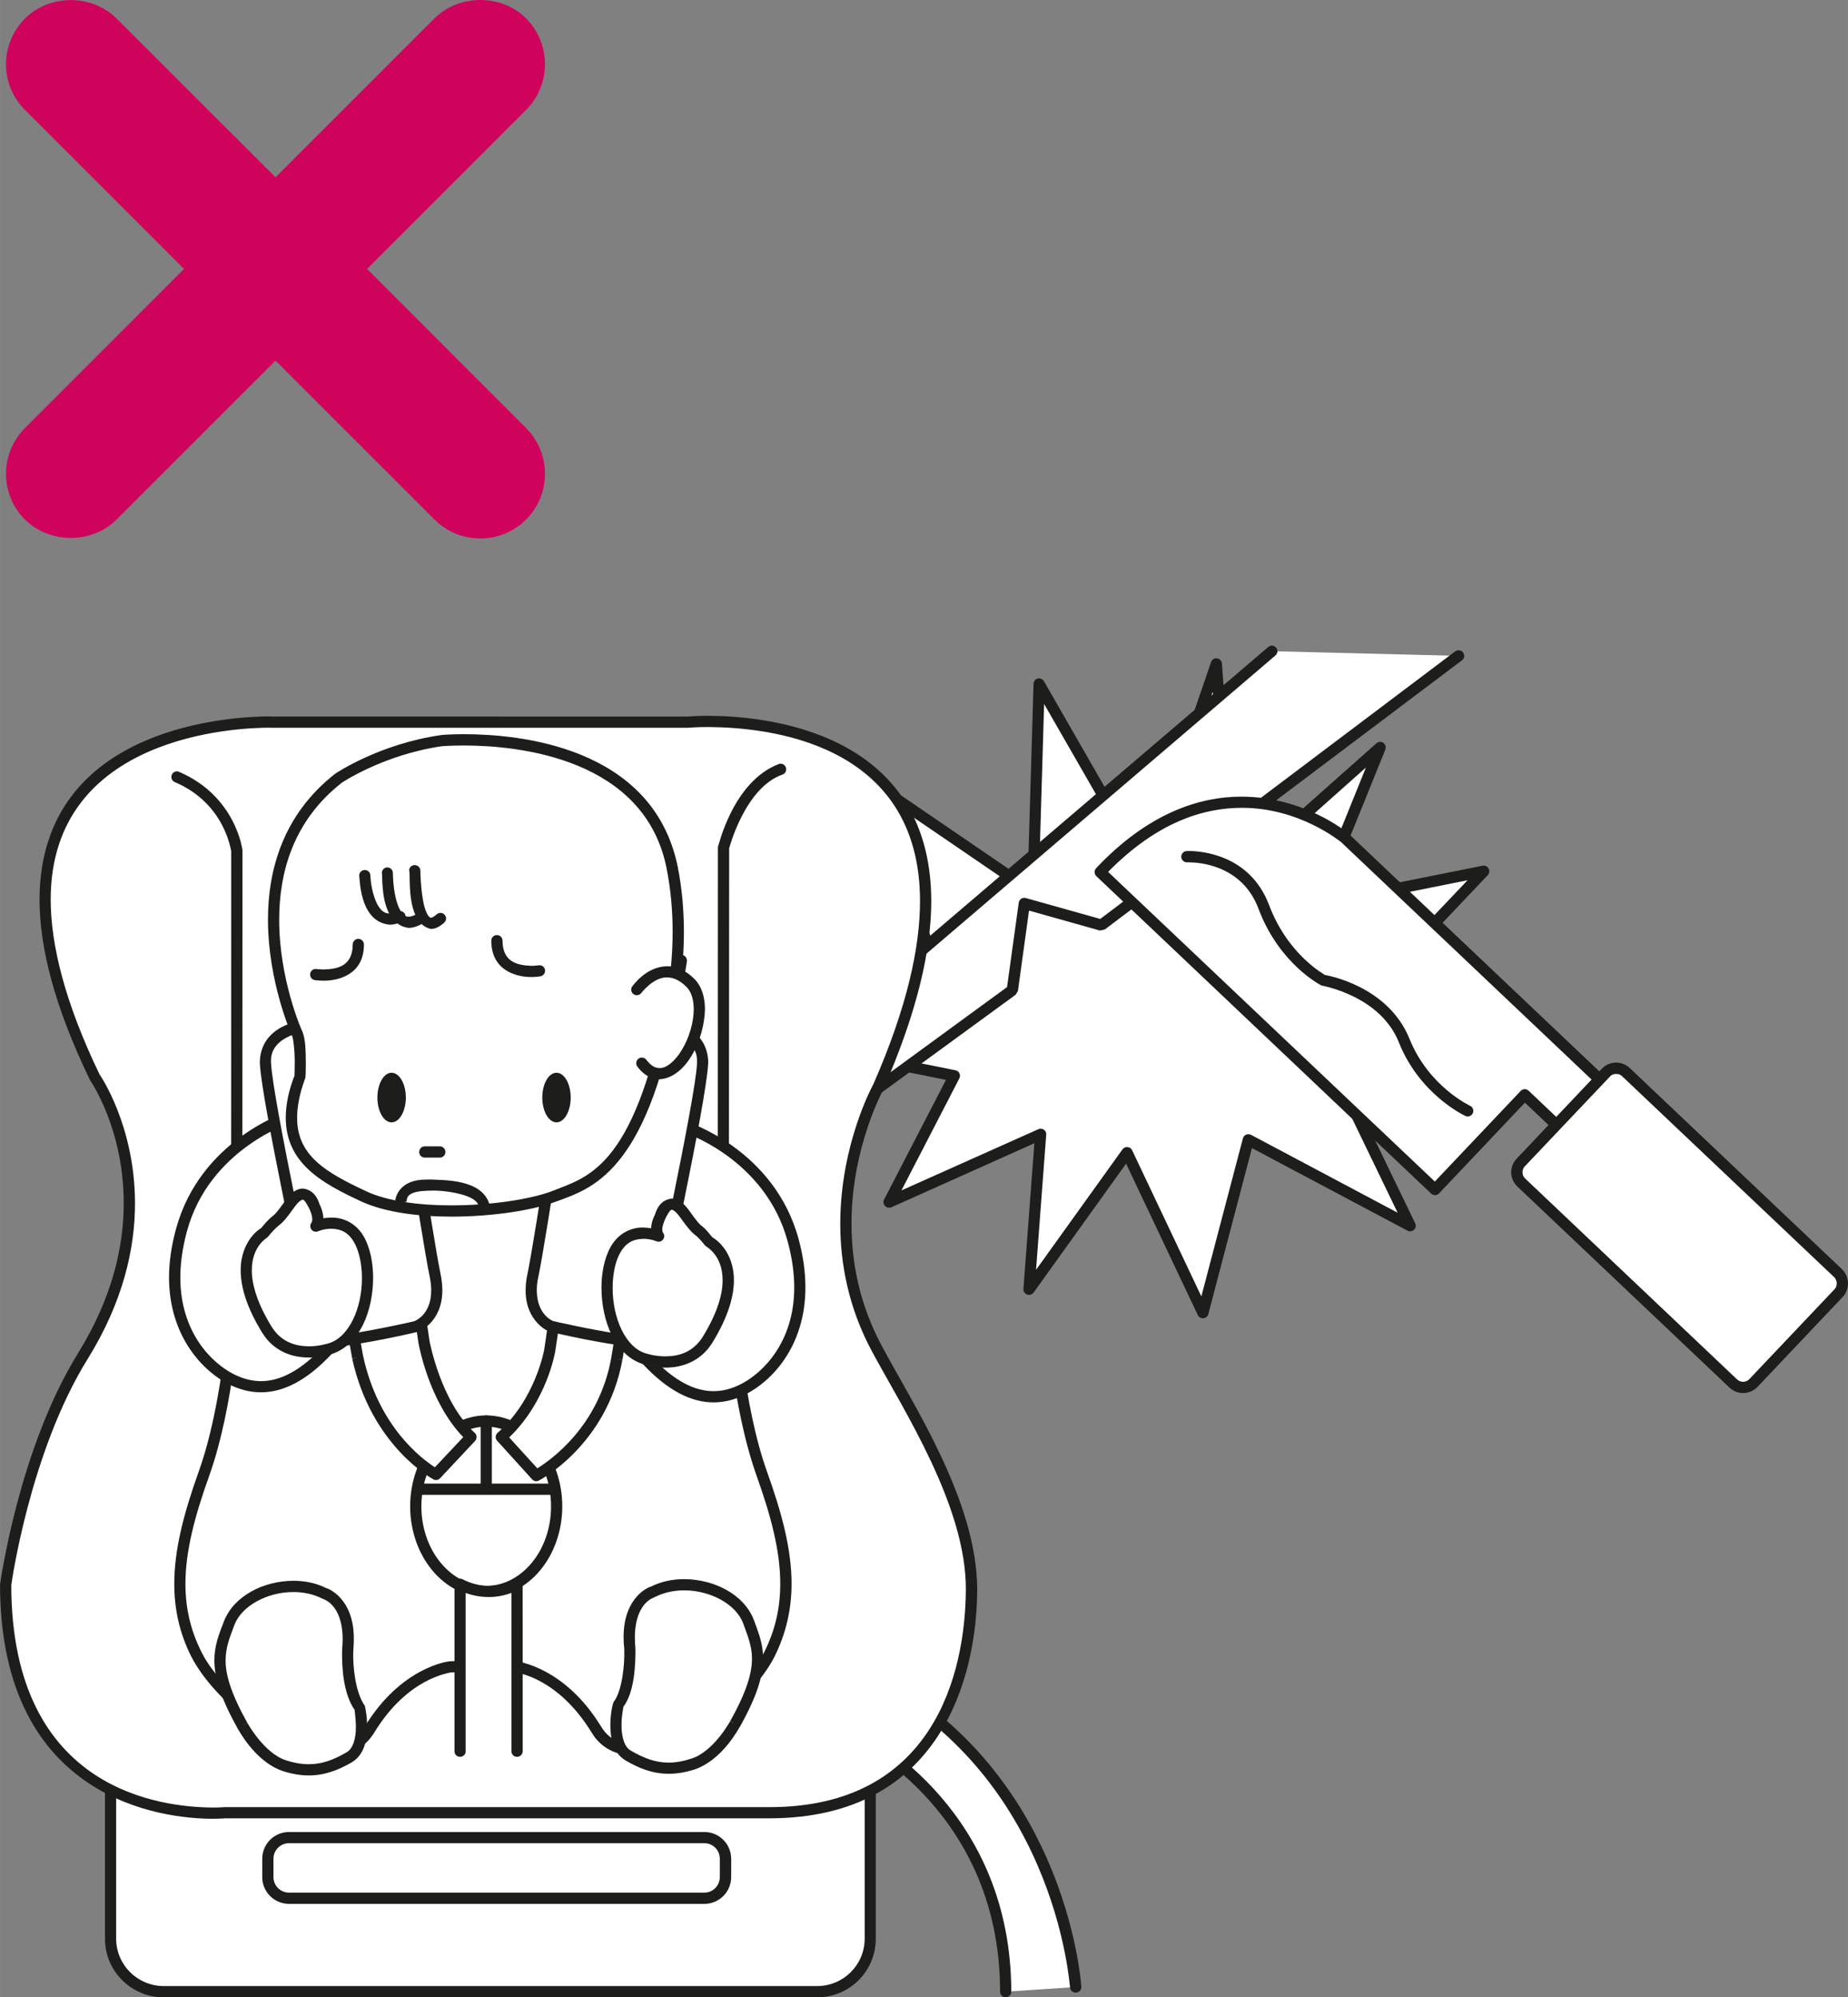 <?xml version="1.0" encoding="UTF-8"?>
<!DOCTYPE svg PUBLIC "-//W3C//DTD SVG 1.1//EN" "http://www.w3.org/Graphics/SVG/1.1/DTD/svg11.dtd">
<!-- Creator: CorelDRAW 2018 (64-Bit) -->
<svg xmlns="http://www.w3.org/2000/svg" xml:space="preserve" width="17.451mm" height="18.857mm" version="1.1" style="shape-rendering:geometricPrecision; text-rendering:geometricPrecision; image-rendering:optimizeQuality; fill-rule:evenodd; clip-rule:evenodd"
viewBox="0 0 5580.96 6030.77"
 xmlns:xlink="http://www.w3.org/1999/xlink">
 <rect x="0" y="0" width="5580.96" height="6030.77" fill="#808080" stroke="none"/>
 <defs>
  <style type="text/css">
   <![CDATA[
    .fil2 {fill:none;fill-rule:nonzero}
    .fil1 {fill:#1D1D1B;fill-rule:nonzero}
    .fil0 {fill:white;fill-rule:nonzero}
    .fil3 {fill:#CF035C;fill-rule:nonzero}
   ]]>
  </style>
 </defs>
 <g id="Слой_x0020_1">
  <path class="fil0" d="M3248.73 5999.68c0,0 -42.31,-691.05 -691.02,-973.09l0 197.45c0,0 479.49,211.52 479.49,789.74l211.52 -14.1z"/>
  <path class="fil1" d="M3020.23 6014.01c0.22,-567.5 -468.78,-773.97 -469.23,-774.42l-10.27 -15.57 0 -197.2c0,-6.11 2.59,-11.07 7.45,-14.33 4.86,-3.17 10.84,-3.61 16.12,-1.38 658.68,287.03 700.96,985.85 701.31,987.42l0 0.22c0.67,9.15 -6.56,17.4 -16.02,17.72 -9.47,0.58 -17.37,-6.3 -18.04,-15.54 -1.38,-1.02 -40.84,-665.11 -656.99,-948.18l0 160.45c69.97,34.86 478.95,261.06 479.49,800.81 0,9.24 -7.64,16.57 -16.92,16.57 -9.47,0 -16.92,-7.32 -16.92,-16.57z"/>
  <polygon class="fil0" points="3119.6,2693.89 3138.11,2065.27 3460.45,2626.45 3673.35,2004.8 3720.94,2654.21 4168.19,2256.94 3976.27,2731.6 4480.93,2630.6 4142.67,2987.35 4703.07,3276.75 4054.34,3278.09 4258.99,3700.95 3770.25,3441.58 3632.96,3963.61 3404.03,3480.37 3107.89,3892.87 3142.97,3424.89 2685,3629.53 2882.23,3248.1 2320.16,3135.49 2825.15,2913.35 2613.14,2348.12 "/>
  <g>
   <path class="fil1" d="M3119.6 2694.12l9.59 -14.1 -9.59 14.1zm285.56 769.46c6.11,0.45 11.42,3.93 13.88,9.47l209.06 441.37 125.46 -477.03c1.47,-5.28 4.86,-9.24 9.47,-11.26 4.86,-2.14 10.27,-1.82 15.13,0.45l442.71 235.12 -181.75 -376.16c-2.49,-5.53 -2.27,-11.29 0.67,-16.12 3.26,-5.08 8.57,-8.38 14.33,-8.38l579.47 -0.9 -498.81 -258.02c-4.83,-2.37 -7.77,-6.97 -8.67,-12.06 -1.02,-5.31 0.67,-10.62 4.06,-14.55l301.81 -317.6 -452.76 90.38c-5.98,1.12 -11.96,-0.9 -16.15,-5.76 -4.16,-4.64 -4.86,-11.64 -2.81,-17.37l164.83 -407.63 -392.73 349.52c-5.08,4.16 -12.09,5.4 -17.85,2.81 -5.98,-2.27 -9.91,-7.9 -10.36,-14.33l-41.64 -566.93 -186.16 543.36c-2.01,6.2 -7.55,10.59 -14.33,11.26 -6.43,0.8 -13.08,-2.69 -16.12,-8.22l-292.66 -509.39 -16.92 568.98c-0.26,6.3 -3.74,11.61 -9.27,14.55 -5.31,2.81 -11.96,2.37 -17.14,-1.38l-462.57 -315.78 193.26 515.6c3.52,8.22 -0.67,17.72 -9.02,21.2l-455.47 200.49 509.62 102.44c5.08,0.9 9.5,4.41 11.74,9.27 2.37,4.83 2.14,10.27 -0.22,15l-174.87 338.36 413.71 -184.91c5.08,-2.49 11.74,-1.82 16.37,1.66 5.18,3.17 7.68,9.27 7.1,15.03l-30.67 407.95 261.06 -363.62c3.26,-4.41 8.35,-7.1 13.66,-7.1l1.57 0.22zm212.23 507.25l-216.61 -457.27 -279.26 389.21c-4.61,6.33 -12.73,8.6 -19.6,6.11 -7.23,-2.59 -11.86,-9.69 -11.19,-17.37l33.07 -439.58 -431.78 193.39c-7,2.49 -14.42,1.12 -19.28,-3.93 -5.08,-5.31 -6.2,-13.21 -2.72,-19.64l186.83 -361.16 -540.06 -108.19c-7.45,-1.69 -12.76,-7.9 -13.43,-15 -0.67,-7.45 2.94,-14.46 10.04,-17.37l489.98 -215.71 -206.47 -550.46c-2.46,-7 -0.22,-14.68 5.53,-19.19 5.88,-4.64 13.88,-4.86 19.99,-0.45l481.06 328.54 17.81 -597.98c0.22,-7.64 5.31,-14.1 12.41,-16.12 7.45,-1.34 15.35,1.57 19.09,8.35l303.47 528.68 201.16 -586.57c2.49,-7.55 9.82,-12.41 18.07,-11.26 7.77,0.9 14.1,7.64 14.78,15.45l44.77 615.44 421.51 -374.24c5.98,-5.4 14.78,-6.08 21.33,-1.47 6.2,4.64 8.7,12.76 5.76,20.44l-180.05 445.43 474.06 -95.02c7.23,-1.34 14.33,2.37 18.07,8.57 3.49,6.43 2.37,14.55 -2.49,19.86l-322.88 340.15 540.51 279.26c6.78,3.61 10.49,11.48 8.7,18.93 -2.14,7.68 -8.7,12.98 -16.47,12.98l-621.87 1.34 192.46 398.39c3.61,6.88 1.92,14.78 -3.17,19.64 -5.53,5.31 -13.43,6.2 -19.64,3.04l-469.99 -249.45 -131.79 501.4c-1.79,6.97 -7.68,11.83 -14.65,12.28 -0.58,0.22 -1.02,0.22 -1.02,0.22 -7.23,0 -13.21,-3.71 -16.02,-9.69z"/>
  </g>
  <polygon class="fil0" points="4405.17,1980.4 3326.13,2793.29 3093.63,2727.86 3057.52,2989.82 2585.93,3334.25 2585.93,3038.11 3841.06,1966.29 "/>
  <path class="fil1" d="M2577.96 3349.48c-5.53,-3.04 -9.24,-8.79 -9.24,-15.13l0 -296.14 6.33 -12.86 1255.13 -1071.81c6.88,-6.11 17.72,-5.08 23.79,2.01 5.76,7 4.99,17.59 -2.14,23.57l-1248.83 1066.99 0 254.51 438.33 -320.19 35.31 -254.95c0.67,-4.64 3.49,-9.05 7.45,-11.86 4.16,-2.46 9.02,-3.39 13.88,-2.01l224.73 63.07 1072.17 -808.03 0 0.32c7.42,-5.85 18.17,-4.16 23.57,3.17 5.63,7.68 4.29,18.29 -3.17,23.6l-1078.91 812.86 -14.9 3.04 -213.79 -60.12 -33.52 242.8 -6.97 11.29 -471.59 344.21c-2.85,2.37 -6.2,3.49 -9.95,3.49 -2.37,0 -5.08,-0.67 -7.68,-1.79z"/>
  <path class="fil0" d="M4961.77 3383.18l-901.32 -854.28c0,0 -356.17,-298.86 -737.74,104.23l1011.43 958.54 270.66 -286.23 234.45 222.49 122.52 -144.75z"/>
  <path class="fil1" d="M4333.21 3567.62l259.4 -273.69c6.2,-6.78 17.01,-7 23.79,-0.67l221.47 210.05 100.52 -118.78 -889.14 -842.67c-0.45,0.22 -31.15,-25.52 -84.17,-51.36 -52.58,-25.71 -127.38,-51.55 -215.36,-51.33 -116.09,0.22 -256.01,43.69 -403.25,193.49l986.74 934.97zm-11.16 36.33l-1011.21 -958.54c-6.65,-6.52 -6.91,-17.14 -0.45,-24.02 155.78,-165.28 310.92,-216.19 439.32,-215.94 190.45,0.22 319.94,109.31 322.43,111.1l901.23 854.31 -11.61 12.28 11.61 -12.28c6.43,6.3 7.1,16.25 1.34,23.35l-122.52 144.52c-3.26,3.71 -7.45,5.98 -12.28,6.2 -4.64,0.22 -8.92,-1.57 -12.18,-4.64l-222.4 -210.85 -259.24 273.82c-2.94,3.39 -7.36,5.08 -11.74,5.31 -4.64,0 -8.83,-1.47 -12.31,-4.64z"/>
  <path class="fil0" d="M5552.56 3904.76c16.47,-17.14 15.7,-44.45 -1.57,-60.6l-640.49 -606.84c-17.27,-16.5 -44.36,-15.8 -60.7,1.57l-256.9 271.23c-16.25,17.01 -15.67,44.33 1.57,60.57l640.39 606.87c17.14,16.37 44.45,15.67 60.8,-1.69l256.9 -271.1z"/>
  <path class="fil1" d="M4862.18 3250.53l-257.13 271.1c-4.83,5.08 -7.1,11.64 -7.1,18.07 0,6.75 2.49,13.4 8,18.71l640.29 606.87c5.05,4.41 11.26,7 17.91,7 7,0 14.1,-2.81 18.74,-7.9l257.35 -271.46c4.64,-5.08 6.78,-11.07 6.78,-17.81 0,-6.65 -2.62,-13.78 -7.68,-18.74l-640.61 -606.87c-5.31,-5.08 -11.29,-6.88 -18.04,-6.88 -6.91,0 -13.66,2.27 -18.52,7.9zm360.91 939.25l-640.58 -607.1c-12.09,-11.51 -18.84,-27.54 -18.84,-42.98 0,-14.78 5.85,-29.81 16.92,-41.42l256.65 -270.88c11.74,-12.54 27.54,-18.96 43.46,-18.96 14.78,0 29.77,5.76 41.16,16.37l640.61 607.1c11.96,11.61 18.49,27.41 18.49,43.21 0,14.65 -5.28,29.9 -16.12,41.16l-257.35 271.68c-11.61,11.86 -27.31,18.29 -43.33,18.29 -14.42,0 -29.55,-5.31 -41.06,-16.47z"/>
  <path class="fil0" d="M3584.57 2586.82c0,0 171.61,-10.17 232.41,151.53 60.57,161.31 181.43,222.14 181.43,222.14 0,0 181.75,30.22 242.32,181.75 60.7,151.4 192.14,212 192.14,212l-848.3 -767.42z"/>
  <path class="fil1" d="M4425.45 3369.53c-1.82,-0.9 -136.88,-63.19 -200.39,-221.02 -55.26,-141.04 -229.14,-171.61 -234.42,-172.95 -1.92,-1.15 -126.93,-64.09 -189.9,-231.42 -49.63,-133.14 -181.52,-140.33 -210.05,-140.33l-4.86 0 0.22 0c-9.47,0.67 -17.81,-6.2 -18.52,-15.7 -0.67,-9.24 5.98,-17.59 15.48,-18.26 0,0 3.26,-0.22 7.68,-0.22 32.36,-0.22 183.54,8.57 241.78,162.69 58.56,155.59 173.18,212.77 168.54,211.52 1.34,0.22 189.33,30.13 255.43,192.14 57.89,144.75 182.9,202.76 183.35,202.98 8.35,3.93 12.06,13.88 8.12,22.45 -2.85,5.76 -9.05,9.69 -15.35,9.69 -2.49,0 -4.73,-0.67 -7.1,-1.57z"/>
  <path class="fil0" d="M334.11 5242.76l0 611.06c0,88.33 71.64,159.97 159.97,159.97l1974.16 0c88.33,0 160,-71.64 160,-159.97l0 -611.06 -2294.13 0z"/>
  <path class="fil1" d="M1447.78 6030.77l-953.71 0c-97.8,0 -177.11,-79.09 -177.11,-176.7l0 -611.25c0,-9.27 7.68,-16.82 17.14,-16.82 9.24,0 16.6,7.55 16.6,16.82l0 611.25c0.32,78.87 64.28,142.51 143.37,142.73l1974.19 0c78.83,-0.22 142.83,-63.87 143.05,-142.73l0 -611.25c0,-9.27 7.45,-16.82 16.92,-16.82 9.24,0 16.57,7.55 16.57,16.82l0 611.25c0,97.61 -78.96,176.7 -176.54,176.7l-1020.48 0z"/>
  <path class="fil0" d="M2191.02 5667.82c0,35.21 -28.66,63.77 -63.83,63.77l-1254.36 0c-35.21,0 -63.87,-28.56 -63.87,-63.77l0 -55.49c0,-35.44 28.66,-64.09 63.87,-64.09l1254.36 0c35.18,0 63.83,28.66 63.83,64.09l0 55.49z"/>
  <path class="fil1" d="M825.82 5612.3l0 55.74c0,25.62 21.11,46.69 47.17,46.69l1254.14 0c25.71,0 46.69,-21.08 46.69,-46.69l0 -55.74c0,-25.94 -20.98,-46.92 -46.69,-46.92l-1254.14 0c-26.06,0 -47.17,20.98 -47.17,46.92zm47.17 136.4c-44.81,-0.22 -81.01,-36.11 -81.01,-80.66l0 -55.74c0,-44.68 36.2,-80.66 81.01,-80.66l1254.14 0c44.68,0 80.75,35.98 81.01,80.66l0 55.74c-0.26,44.55 -36.33,80.43 -81.01,80.66l-1254.14 0z"/>
  <path class="fil0" d="M2648.93 4073.34c96.23,178.71 285.11,466.73 285.11,726.13 0,259.14 -103.81,673.87 -609.24,673.87l-1646.55 0c0,0 -661.24,64.76 -661.24,-687.08 0,0 55.3,-405.04 233.53,-692.17 292.44,-471.82 36.55,-840.18 36.55,-840.18 -537.25,-1109.04 533.76,-1073.38 533.76,-1073.38l1257.53 0c0,0 1101.59,-101.54 574.7,1099.99 0,0 -218.4,394.2 -4.16,792.81z"/>
  <path class="fil1" d="M1454.15 3960.09l-484.55 0c-226.33,-0.26 -270.69,-192.37 -271.68,-198.03l0.22 -1192.64c-1.12,0 -17.49,-142.96 -170.36,-207.94 -8.57,-3.58 -12.76,-13.53 -9.02,-21.97 3.49,-8.7 13.4,-12.98 22,-8.92 170.33,73.11 190.99,232.53 191.44,236.69l-0.45 1191.39c0,0 35.53,167.55 237.84,167.45l475.75 0 484.58 0c100.2,0 159.52,-40.97 193.84,-81.9 34.64,-42.09 43.88,-83.95 43.88,-82.16l0.45 -1204.6c1.38,-0.67 44.45,-197.42 183.8,-250.44 8.57,-3.29 18.26,1.22 21.33,9.91 3.39,8.79 -1.25,18.52 -9.95,21.78 -113.6,39.27 -161.22,222.81 -161.22,222.81l-0.9 1204.28c-0.22,1.92 -44.36,194.03 -271.23,194.29l-475.78 0zm-1454.15 824.15c0.45,-1.12 55.3,-407.18 236.02,-699.04 104.71,-169.24 137.52,-323.68 137.52,-451.86 0.22,-225.08 -100.07,-369.25 -101.64,-371.75 -108.64,-224.28 -152.65,-402.99 -152.65,-546.27 2.37,-533.67 602.68,-551.39 690.34,-552.15 7.58,0 11.86,0.32 11.86,0.32l1255.35 0.22c0.22,-0.22 23.7,-2.37 61.95,-2.37 173.4,0.45 672.75,46.05 673.65,559.16 0,147.91 -41.83,333.27 -144.52,568.18 0.8,0.54 -96.58,174.07 -96.33,406.38 0,113.95 22.9,241.65 92.27,370.37l-14.87 8.03 -15.25 7.77c-72.09,-133.81 -96.1,-267.62 -96.1,-386.17 0.1,-241.78 99.84,-421.16 99.84,-421.16 101.19,-230.74 141,-411.82 141,-553.4 -0.45,-482.43 -466.51,-524.3 -639.69,-525.29 -37,0 -58.78,2.24 -60.35,2.24l-1258.42 0c0,0 -3.39,-0.22 -10.39,-0.22 -88.56,0.45 -655.84,20.53 -656.6,518.09 0,136.4 42.28,310.6 147.78,529.22 1.12,1.38 106.62,153.57 106.85,388.79 0,134.16 -34.76,295.47 -142.73,469.58 -175.9,282.71 -231.38,685.16 -230.94,683.6 0.9,629.55 466.06,669.36 605.5,671.28 23.83,0 36.78,-1.25 38.6,-1.25l1646.51 0c492.92,-0.13 590.75,-400.18 592.32,-657.31 0.8,-251.24 -186.26,-538.37 -283.19,-718.01l15.25 -7.77 14.87 -8.03c95.02,178.17 286.58,466.76 287.38,733.81 -1.02,262.09 -108.45,690.6 -626.64,691.05l-1644.72 0c0,0 -15.22,1.34 -40.39,1.34 -143.37,-0.67 -639.01,-52.45 -639.46,-707.39z"/>
  <path class="fil0" d="M1392.23 3480.57c0,0 -128.95,7.68 272.61,15.25 401.52,7.32 545.37,454.23 545.37,454.23 0,0 15,288.02 90.83,500.25 75.8,211.87 105.92,378.4 22.67,545.02 -83.28,166.43 -416.55,401.2 -522.48,227 -106.18,-174.07 -242.35,-188.98 -242.35,-188.98l-181.88 -7.77 15.22 -1545.01z"/>
  <path class="fil1" d="M1786.69 5231.31c-103.14,-168.57 -229.59,-181.08 -228.7,-181.08l-181.88 -7.58c-9.24,-0.45 -16.47,-8.12 -16.02,-17.59 0.22,-9.24 8.12,-16.82 17.4,-16.37l183.09 7.8c2.94,0.22 145.42,17.59 254.99,197.2 23.35,37.93 56.64,52.8 99.62,53.28 130.64,1.79 335.32,-160.32 393.08,-279.13 33.96,-67.7 48.07,-134.7 48.07,-205.57 0.22,-98.37 -27.76,-204.1 -71.41,-326.4 -76.27,-214.11 -91.63,-499.35 -91.05,-500.47 -1.25,-2.14 -143.18,-437.53 -529.48,-442.59 -231.86,-5.08 -280.7,-7.13 -298.77,-13.34 -1.34,-1.22 -9.02,-2.59 -10.14,-15.77 2.81,-16.82 10.49,-14.81 11.39,-16.6 2.49,-1.02 3.71,-1.02 5.31,-1.25 2.94,-0.67 5.53,-1.12 8.35,-1.34 5.31,-0.67 10.36,-0.9 10.36,-0.9 6.2,-0.22 11.74,2.46 15.03,7.42 6.2,0.22 13.18,0.7 21.52,1.15 42.31,2.01 115.32,4.38 237.4,6.65 416.2,9.69 560.6,465.39 562.07,470.47 0.45,0.45 15.22,286.68 89.71,495.07 44.33,123.64 73.91,233.43 73.91,337.88 0,75.16 -15.93,148.49 -51.81,220.57 -67.45,131.09 -269.54,295.7 -423.53,297.84l-1.57 0c-50.88,0 -98.28,-21.3 -126.93,-69.37z"/>
  <path class="fil0" d="M1524.67 3480.57c0,0 128.85,7.68 -272.57,15.25 -401.3,7.32 -545.15,454.23 -545.15,454.23 0,0 -15.22,288.02 -91.05,500.25 -75.83,211.87 -105.95,378.4 -22.67,545.02 83.25,166.43 416.65,401.2 522.7,227 105.95,-174.07 242.13,-188.98 242.13,-188.98l181.88 -7.77 -15.25 -1545.01z"/>
  <path class="fil1" d="M1001.33 5300.71c-153.99,-2.37 -356.08,-166.97 -423.3,-298.06 -36.55,-71.86 -51.78,-145.19 -51.78,-220.57 0,-104.45 29.33,-214.02 73.43,-337.66 74.93,-208.61 90.25,-494.84 90.92,-499.7 0.93,-0.45 145.23,-456.37 561.08,-465.84 146.35,-2.72 222.36,-5.53 258.92,-8.12 3.29,-4.64 8.83,-7.32 14.81,-7.1 1.44,0.45 13.18,0 23.79,3.49 1.25,1.79 9.02,0 11.83,16.6 -1.57,13.18 -8.79,14.33 -10.14,15.77 -2.59,1.15 -3.74,1.6 -5.53,1.82 -3.04,0.67 -6.11,1.12 -10.49,1.34 -9.24,1.15 -23.12,2.14 -44.36,3.29 -42.76,2.01 -115.87,4.61 -238.39,6.65 -386.52,5.28 -528.9,441.79 -528.46,438.65 -0.22,0.67 -15,288.92 -91.82,504.63 -43.91,122.33 -71.89,228.25 -71.89,326.18 0,71.09 14.33,138.09 48.29,205.8 57.66,118.59 262.44,280.92 393.08,279.13 43.21,-0.58 76.27,-15.57 100.07,-53.25 109.09,-179.64 251.6,-197.23 255.78,-197.45l181.84 -7.55c9.27,-0.26 17.4,7.1 17.62,16.34 0.45,9.24 -7.23,17.14 -16.37,17.59l-180.41 7.13c0,2.14 -126.9,12.95 -229.59,181.52 -29.33,48.07 -76.72,69.37 -127.38,69.37l-1.57 0z"/>
  <path class="fil0" d="M875.96 3372.15c0,0 -257.35,80.78 -328.09,343.22 -70.74,262.53 62.04,404.78 151.53,449.37 80.66,40.49 176.57,35.44 292.66,-90.83l-116.09 -701.76z"/>
  <path class="fil1" d="M691.5 4179.99c-76.72,-38.38 -180.73,-142.83 -181.08,-322.69 0,-44.45 6.56,-93.19 20.88,-146.09 74.23,-272.57 337.78,-354.48 339.61,-355.41l0 0.26c8.79,-2.62 18.26,2.37 21.08,11.03 2.72,9.02 -2.37,18.52 -11.16,21.33 0,1.12 -249.45,78.87 -316.93,331.48 -13.4,50.66 -19.38,96.23 -19.38,137.39 0,165.98 95.21,258.95 162.24,292.44 25.94,12.98 52.9,20.53 81.46,20.53 54.02,0 116.86,-27.28 191.57,-107.97 6.08,-6.88 16.92,-7.1 23.79,-0.9 6.56,6.43 7,17.14 0.8,23.83 -77.97,84.59 -150.06,118.78 -216.16,118.78 -34.76,0 -66.9,-9.24 -96.71,-24.02z"/>
  <path class="fil0" d="M2067.51 3402.34c0,0 257.48,80.91 328.32,343.32 70.52,262.66 -62.27,404.82 -151.75,449.14 -80.43,40.74 -176.57,35.66 -292.66,-90.57l116.09 -701.89z"/>
  <path class="fil1" d="M1938.73 4115.87c-6.43,-7.13 -5.98,-17.62 0.9,-24.05 6.78,-6.52 17.59,-6.08 24.15,0.93 73.91,80.43 137.07,107.74 190.9,107.74 28.66,0 55.52,-7.45 81.9,-20.66 66.46,-33.52 162.02,-126.49 162.02,-292.66 0,-41.42 -5.98,-86.86 -19.41,-137.07 -67.22,-252.52 -316.23,-331.84 -316.23,-331.84l-0.45 0c-9.02,-2.46 -14.1,-11.93 -11.39,-20.76 2.81,-9.02 12.18,-14.1 21.52,-11.39 1.15,1.02 265.16,83.02 339.16,355.15 14.33,52.93 20.53,101.8 20.53,145.9 0,180.28 -104.03,284.63 -180.76,323.01 -29.55,15 -61.92,24.24 -96.9,24.24 -66.33,0 -138.32,-34.41 -215.94,-118.55z"/>
  <path class="fil0" d="M2220.13 5204.86c96.23,-171.61 70.74,-227.23 40.49,-307.88 -35.85,-95.78 -186.83,-141.26 -287.8,-90.92 0,0 -85.87,25.04 -70.52,171.58 0,0 5.08,116.32 -35.66,171.83 0,0 -26.83,117.69 30.48,151.4 61.6,36.01 118.59,51.33 196.75,25.17 75.83,-25.17 126.26,-121.18 126.26,-121.18z"/>
  <path class="fil1" d="M1977.29 4822.33c0.32,1.12 -59.36,12.95 -60.03,121.85 0,9.91 0.45,20.31 1.57,33.04 0,0.22 0.22,4.86 0.22,12.98 -0.54,32.81 -1.79,116.76 -36.11,162.91 0,0 -5.98,25.94 -5.98,55.97 -0.22,32.81 7.9,66.1 28.43,77.04 39.18,22.67 74.26,36.01 113.72,36.01 21.11,0 43.78,-3.84 69.18,-12.18 66.33,-20.88 116.76,-112.38 116.76,-112.83l14.78 7.77 -14.55 -8.22c50.43,-90.03 65.66,-145.67 65.66,-188.43 0,-37.45 -12.28,-67.35 -26.16,-105.47 -21.43,-59.45 -100.64,-100.96 -178.71,-100.74 -30.22,0 -60.25,5.98 -88.78,20.31zm-88.68 492.89c-39.14,-23.79 -45.13,-70.04 -45.35,-106.15 0,-34.41 6.65,-62.84 9.69,-69.62 27.98,-36.87 32.84,-119.26 32.4,-149.26 0,-7.68 -0.26,-11.86 0,-10.71 -1.6,-12.63 -2.14,-24.27 -2.14,-35.31 -0.7,-125.14 80.98,-154.24 81.9,-153.13 31.25,-15.89 66.1,-22.9 100.96,-22.9 88.56,0.13 180.18,44.68 210.4,122.87 13.66,37.13 28.21,72.09 28.21,117.21 0,51.23 -18.26,112.61 -69.81,205l-0.22 -0.22c-3.74,6.2 -52.7,100.29 -135.73,129.3 -28.43,9.24 -54.5,13.53 -79.79,13.53 -47.59,0 -89.23,-16.12 -130.51,-40.62z"/>
  <path class="fil0" d="M732.18 5209.94c-96.01,-171.61 -70.74,-227.23 -40.3,-307.91 35.88,-95.66 186.61,-141.23 287.61,-90.83 0,0 85.74,24.95 70.52,171.51 0,0 -5.08,116.32 35.63,171.8 0,0 26.86,117.69 -30.57,151.43 -61.47,35.98 -118.46,51.33 -196.75,25.14 -75.83,-25.14 -126.13,-121.14 -126.13,-121.14z"/>
  <path class="fil1" d="M863.49 5315.03c25.62,8.35 48.07,11.96 69.05,11.96 39.85,0 74.71,-13.08 113.72,-35.75 20.66,-11.19 28.78,-44.36 28.43,-77.07 0,-26.74 -4.51,-50.08 -3.36,-50.53 -36.78,-52.58 -38.15,-135.73 -38.38,-168.57 0,-8.12 0,-12.95 0.22,-13.88 0.9,-11.71 1.6,-22.23 1.6,-31.92 -0.7,-109.09 -60.38,-120.82 -62.84,-122.97 -25.97,-13.21 -55.52,-19.19 -86.09,-19.19 -78.07,-0.22 -156.93,41.42 -178.49,100.74 -14.55,38.15 -26.06,67.83 -26.06,105.51 -0.22,42.53 15.22,98.15 65.43,188.4l-14.55 8.03 14.78 -7.8c0,0 50.11,91.85 116.54,113.05zm-10.71 32.17c-85.29,-29.68 -134.48,-128.53 -135.95,-129.3l0.22 0c-51.55,-92.3 -69.49,-153.22 -69.72,-204.55 0,-45.13 14.33,-79.98 28.66,-117.24 30.03,-78.16 121.08,-122.74 209.86,-123.06 34.99,0 69.85,7.2 98.28,21.78 3.93,0.22 85.29,29.1 84.37,154.44 0,11.07 -0.54,22.67 -1.57,34.41 0,0 -0.22,4.19 -0.22,11.39 -0.67,30.25 4.41,112.61 35.08,155.59 0.22,0.67 7,29.1 7,63.51 -0.22,36.11 -6.78,82.13 -45.35,106.4 -41.42,24.24 -83.28,40.26 -130.9,40.26 -24.69,0 -51.55,-4.38 -79.76,-13.62z"/>
  <path class="fil0" d="M1681.12 4548.19c0,142.16 -95.21,257.26 -212.67,257.26 -117.43,0 -212.77,-115.1 -212.77,-257.26 0,-142.25 95.34,-257.32 212.77,-257.32 117.47,0 212.67,115.07 212.67,257.32z"/>
  <path class="fil1" d="M1272.5 4548.41c0.22,134.7 90.57,239.99 195.72,240.21 105.73,-0.22 195.88,-105.51 195.88,-240.21 0,-135.28 -90.15,-240.4 -195.88,-240.75 -105.15,0.35 -195.5,105.47 -195.72,240.75zm-33.87 0c0.22,-149.38 100.42,-274.05 229.59,-274.72 129.52,0.67 229.72,125.56 229.82,274.72 -0.1,148.81 -100.29,273.5 -229.82,274.17 -129.17,-0.67 -229.37,-125.14 -229.59,-274.17z"/>
  <line class="fil2" x1="1262.45" y1="4496.64" x2="1674.24" y2= "4496.64" />
  <path class="fil1" d="M1262.23 4513.62c-9.24,0 -16.82,-7.58 -16.82,-16.82 0,-9.47 7.58,-17.14 16.82,-17.14l412.01 0c9.27,0 16.95,7.68 16.95,17.14 0,9.24 -7.68,16.82 -16.95,16.82l-412.01 0z"/>
  <line class="fil2" x1="1468.48" y1="4290.84" x2="1468.48" y2= "4493.34" />
  <path class="fil1" d="M1451.62 4493.34l0 -202.54c0,-9.47 7.32,-16.92 16.82,-16.92 9.24,0 16.92,7.45 16.92,16.92l0 202.54c0,9.24 -7.68,16.92 -16.92,16.92 -9.5,0 -16.82,-7.68 -16.82,-16.92z"/>
  <path class="fil0" d="M1080.54 4099.34l-211.3 -1187.91 232.85 -72.53 178.71 1215.19c0,0 32.49,182.77 141.58,284.98l-105.7 112.83c0,0 -179.73,-95.21 -236.15,-352.56z"/>
  <path class="fil1" d="M1313.37 4430.31l85.52 -90.92c-105.15,-109.12 -134.26,-281.18 -134.93,-282.97l-175.58 -1195.45 -200.14 62.14 208.48 1172.59 0.22 0c46.28,212.77 177.81,309.8 216.42,334.62zm-4.64 36.43c-2.37,-1.12 -186.71,-99.62 -245.04,-363.85l16.69 -3.71 -16.69 3.04 -211.33 -1188c-1.57,-8.47 3.52,-16.47 11.86,-19.09l232.98 -72.31c4.61,-1.69 9.69,-1.02 13.85,1.82 4.41,2.81 7,6.65 7.68,11.83l178.71 1214.64c0.7,0.22 32.4,179.38 136.4,275.61 3.52,2.72 5.08,7.23 5.31,11.74 0,4.64 -1.25,9.05 -4.38,12.31l-105.83 112.83c-3.29,3.36 -7.68,5.28 -12.31,5.28 -2.59,0 -5.63,-0.67 -7.9,-2.14z"/>
  <path class="fil0" d="M1863.15 4102.85l194.73 -1202.9 -215.26 -46.92 -182.45 1224.68c0,0 -26.16,155.56 -146.09,261.38l105.83 116.35c0,0 197.42,-102.24 243.25,-352.59z"/>
  <path class="fil1" d="M1622.72 4433.6c41.19,-25.84 185.94,-126.68 223.29,-333.59l192.14 -1186.91 -181.65 -39.59 -179.73 1207.09c-0.45,1.69 -24.69,149.83 -139.12,259.59l85.07 93.42zm-15.67 33.29l-105.51 -116.44c-3.36,-3.26 -4.83,-7.9 -4.61,-12.28 0.22,-4.64 2.37,-8.79 5.85,-11.86 114.62,-100.74 140.68,-251.24 140.68,-251.24l182.45 -1224.68c0.45,-4.29 3.04,-8.47 7,-11.29 3.71,-2.46 8.44,-3.71 13.08,-2.46l215.26 46.92c8.57,1.82 14.33,10.49 13.21,19.41l-194.64 1202.58 -16.69 -2.72 16.47 3.26c-47.72,258.47 -250.25,363.18 -252.04,364.3 -2.49,1.38 -5.08,2.14 -7.68,2.14 -4.86,0 -9.47,-2.14 -12.86,-5.63z"/>
  <path class="fil0" d="M945.14 3958.75c0,0 0,102.44 102.44,86.99 102.69,-15 210.21,-40.74 210.21,-40.74 0,0 82,-30.67 56.41,-153.77 -25.52,-122.97 -112.83,-712.47 -112.83,-712.47 0,0 -4.96,-92.3 -138.32,-66.55 -133.36,25.58 -112.61,20.53 -112.61,20.53 0,0 -153.77,5.05 -148.71,117.66 4.86,112.83 143.4,748.36 143.4,748.36z"/>
  <path class="fil1" d="M961.9 3958.75c0.77,0.22 0,71.64 65.43,71.64 5.4,0 11.39,-0.45 17.59,-1.12 101.99,-15.48 208.84,-40.39 206.69,-39.94 -0.22,-0.9 50.43,-16.92 50.66,-93.42 0,-11.83 -1.57,-25.71 -4.64,-41.19 -25.94,-124.09 -112.8,-713.02 -113.02,-715.07 -1.92,0 0.9,-54.59 -78.64,-55.26 -11.29,0 -24.5,1.44 -39.72,4.38 -97.16,18.52 -109.89,21.11 -116.99,21.43 -0.48,-0.1 -0.93,-0.1 -0.93,-0.1 -20.18,1.57 -132.56,15.22 -129.97,94.98 0,2.27 0,3.29 0.13,4.41 4.73,108.42 142.73,745.06 142.96,745.86l-16.37 3.39 16.82 0zm-33.74 2.37c-7.32,-34.76 -138,-635.53 -143.28,-748.68 -0.48,-3.39 -0.22,-5.98 -0.22,-7.36 4.61,-127.83 165.28,-128.28 165.28,-129.27l0.22 0c4.61,-0.93 28.21,-4.41 109.54,-20.31 17.4,-3.52 32.62,-4.86 46.28,-4.86 103.11,-0.67 112.13,85.52 112.13,85.74 0,0.67 87.21,589.83 112.61,711.9 3.49,17.27 5.08,33.07 5.08,47.62 0.22,95.43 -69.4,124.79 -74.26,125.56 -0.22,0.22 -107.97,25.84 -211.75,41.06 -7.8,1.25 -15,1.92 -22.45,1.92 -90.83,-1.92 -98.5,-89 -99.17,-103.33z"/>
  <path class="fil0" d="M1978.51 3958.75c0,0 0,102.44 -102.56,86.99 -102.56,-15 -210.08,-40.74 -210.08,-40.74 0,0 -82.13,-30.67 -56.41,-153.77 25.52,-122.97 112.83,-712.47 112.83,-712.47 0,0 4.73,-92.3 138.32,-66.55 133.27,25.58 112.83,20.53 112.83,20.53 0,0 153.32,5.05 148.36,117.66 -4.86,112.83 -143.28,748.36 -143.28,748.36z"/>
  <path class="fil1" d="M1738.75 3141.25c0,0.45 -86.99,589.38 -112.83,713.47 -3.58,15.48 -4.83,29.36 -4.83,41.19 0.22,76.5 50.53,92.75 48.39,92.75 0,0 107.07,25.14 208.52,40.39 6.65,0.9 12.5,1.34 17.91,1.34 65.69,0 64.89,-71.41 65.69,-71.64l16.92 0 -16.69 -3.39c0,-1.02 138.54,-637.45 143.15,-744.52l0 -5.76c2.49,-79.54 -109.76,-93.19 -129.27,-94.98 0,0 -1.02,0 -1.47,0.22 -7.45,-0.45 -20.21,-3.04 -117.24,-21.56 -15.1,-2.94 -28.43,-4.38 -39.69,-4.38 -79.79,0.67 -76.5,55.26 -78.55,56.86zm134.38 921.28c-103.59,-15.22 -211.2,-40.84 -213.57,-41.61 -2.81,-0.22 -72.57,-29.58 -72.21,-125.01 0,-14.23 1.47,-30.35 5.31,-47.84 25.27,-121.62 112.61,-711 112.61,-709.98 0,-1.92 8.67,-88.11 112.03,-87.44 13.53,0 28.97,1.34 46.12,4.86 75.03,14.55 100.55,19.38 108.1,20.53 0.67,-0.22 1.69,-0.22 1.69,-0.22 0.67,0.99 160.77,1.66 165.63,129.27 -0.22,2.49 -0.22,4.19 -0.22,5.98 -5.21,115.87 -139.34,730.86 -143.75,750.95 -0.67,17.37 -9.91,100.52 -98.95,102.44 -7.1,0 -14.87,-0.67 -22.77,-1.92z"/>
  <path class="fil0" d="M2138.26 4043.59c-60.92,100.16 -181.08,62.27 -186.93,60.57 -109.66,-28.88 -141.26,-211.97 -101,-312.74 40.52,-101.32 138.89,-59.01 138.89,-59.01 -15.22,-20.08 3.71,-57.31 3.71,-57.31 0,0 24.05,-80.66 74.58,-9.91 50.34,70.49 30.48,30 75.7,85.52 0,0 129.97,70.74 -4.96,292.88z"/>
  <path class="fil1" d="M1942.47 3740.6c-26.86,0.9 -56.41,8.35 -76.72,57.09 -10.27,25.17 -15.57,57.76 -15.57,91.27 -0.45,89 38.47,182.9 104.35,198.67 4.64,1.15 25.39,7.8 55.42,7.8 37.67,-0.22 82.8,-10.62 113.5,-60.83 45.13,-74.1 59.01,-129.4 58.78,-168.99 0,-75.7 -47.17,-99.62 -52.26,-104.26 -41.42,-51.33 -24.47,-14.1 -76.5,-86.41 -14.33,-20.08 -23.35,-22.45 -25.04,-22 -5.31,-1.6 -19.41,26.38 -20.53,29.9 0.22,0.22 -8.12,17.01 -7.9,29.55 0,4.86 1.25,7.9 2.37,9.91 4.86,5.98 4.86,14.58 -0.22,20.56 -4.61,6.08 -12.73,8.12 -19.73,5.05 0,0 -4.64,-1.79 -11.96,-3.84 -6.78,-1.69 -16.25,-3.49 -26.19,-3.49l-1.79 0zm67.48 388.89c-33.96,0 -62.17,-8.79 -62.17,-8.79 -92.75,-25.94 -130.87,-135.06 -131.35,-231.73 0,-37.45 5.76,-73.46 18.07,-103.81 23.57,-61.47 72.66,-79.54 107.97,-78.74 8.57,0.22 16.69,1.12 23.79,2.27 1.15,-22.23 11.07,-39.94 10.39,-38.38 1.92,0 7.9,-46.24 51.78,-51.33 19.19,0.45 36.11,12.98 52.7,36.11 48.84,68.82 25.71,25.39 70.04,80.88 2.62,0.93 65.21,36.78 65.21,129.65 0,47.72 -16.57,108.99 -63.96,186.83 -37.67,61.92 -97.8,77.04 -141.8,77.04l-0.67 0z"/>
  <path class="fil0" d="M805.22 4013.4c60.8,99.84 180.95,61.95 186.83,60.35 109.76,-28.66 141.45,-212 100.96,-312.84 -40.39,-101 -138.89,-58.69 -138.89,-58.69 15.25,-20.31 -3.71,-57.66 -3.71,-57.66 0,0 -24.05,-80.66 -74.45,-9.91 -50.43,70.74 -30.25,30.35 -75.6,85.87 0,0 -130.2,70.74 4.86,292.88z"/>
  <path class="fil1" d="M790.67 4022.2l14.33 -8.57 14.55 -8.79c30.35,49.54 75.6,59.9 113.5,60.35 29.68,-0.22 50.66,-6.97 54.59,-7.77 66.58,-15.8 105.83,-109.44 105.38,-198.44 0,-34.19 -5.76,-66.58 -15.89,-91.72 -20.08,-48.64 -49.54,-56.19 -76.5,-57.21 -22.45,0 -39.82,7.68 -39.82,7.68 -7.1,3.04 -15.22,1.12 -20.08,-4.86 -4.64,-6.2 -4.86,-14.55 -0.45,-20.76 1.57,-1.69 2.69,-5.18 2.69,-10.27 0.35,-12.41 -7.55,-29.33 -8.89,-32.36 0,0 -14.1,-28.69 -19.54,-26.99 -1.79,-0.22 -10.81,2.27 -24.91,21.68 -51.78,72.88 -34.86,35.4 -81.36,91.15 0.45,1.34 -47.84,24.5 -47.84,100.29 0,39.85 13.78,94.79 59.13,169.24l-14.55 8.79 -14.33 8.57c-47.62,-77.71 -63.87,-138.77 -63.87,-186.61 0,-92.97 62.97,-128.95 60.38,-126.01 49.28,-59.13 25.94,-15.93 74.68,-84.62 16.47,-23.57 33.52,-35.98 52.67,-36.2 43.78,4.83 49.99,50.98 50.88,48.26 0.48,1.38 10.17,18.96 11.19,41.42 7.1,-1.25 15.22,-1.92 24.02,-1.92 35.31,-0.9 84.17,16.92 107.97,77.97 12.18,30.45 18.17,66.78 18.17,104.48 -0.45,96.1 -38.57,205.54 -131.54,231.38 0,0 -28.21,8.79 -62.17,8.57l-1.79 0c-43.91,0 -103.59,-15 -140.59,-76.72z"/>
  <path class="fil0" d="M2030.06 2620.08c27.98,139.21 22.32,282.97 -3.04,416.65 -95.46,498.81 -247.66,535.24 -353.49,575.4 -122.52,46.69 -423.97,70.74 -575.72,0 -151.4,-70.74 -272.57,-141.26 -191.57,-363.53 0,0 5.08,-105.92 -10.27,-131.19 0,0 -222.14,-494.84 126.01,-767.55 0,0 129.52,-87.44 311.5,-113.37 0,0 608.47,-57.79 696.58,383.58z"/>
  <path class="fil1" d="M1273.36 2790.19c-13.75,7.36 -26.61,11.51 -39.5,11.51 -13.53,-1.57 -24.37,-6.43 -33.61,-13.43 -8.35,2.59 -16.12,3.74 -23.57,3.74 -94.66,-8.57 -89.26,-147.69 -92.17,-147.69l0.22 0c-0.45,-9.24 7.1,-17.14 16.34,-17.37 9.15,-0.45 17.14,6.65 17.27,15.89 0,0 1.12,31.47 10.62,61.5 9.47,31.25 24.59,53.92 46.24,53.92 -25.39,-48.29 -19.51,-119.26 -22.1,-122.07 0,-4.41 1.66,-8.79 4.83,-12.31 2.94,-2.69 7.23,-4.83 11.86,-4.83l0.22 0 0 0.22c9.24,0 16.47,7.68 16.47,16.92 0,1.34 0.22,38.12 7.9,72.09 3.84,17.37 9.24,32.4 15.67,42.53 5.63,1.02 11.07,4.41 13.53,10.17 0.48,1.69 0.8,3.36 1.15,4.96 2.91,1.57 6.08,2.24 9.11,1.79 4.99,0.22 11.64,-1.12 20.31,-5.53 -23.35,-52.23 -14.33,-132.79 -18.71,-133.46 0,-9.24 7.45,-16.6 16.79,-16.6 9.27,0 17.27,7.36 17.27,16.6 0,0 0.8,89 18.74,127.16 6.2,13.21 11.29,15.57 13.3,15.13 1.6,0.22 7.45,-1.47 17.27,-10.27 6.88,-6.2 17.59,-5.76 23.79,1.22 6.43,6.68 6.11,17.27 -1.12,23.83 -12.63,11.51 -25.71,18.93 -39.94,19.16 -11.51,-2.59 -20.98,-7.64 -28.21,-14.78zm9.24 705.15c-9.24,0 -16.69,-7.45 -16.69,-16.92 0,-9.27 7.45,-17.14 16.69,-17.14l45.7 0c9.24,0 16.82,7.87 16.82,17.14 0,9.47 -7.58,16.92 -16.82,16.92l-45.7 0zm-192.01 132.21c-117.21,-54.59 -227.1,-114.17 -227.67,-252.27 0,-38.35 8.47,-82 26.29,-127.12 0,0 0.8,-16.82 0.8,-38.38 0.32,-31.69 -3.74,-78.42 -9.5,-85.29 -0.22,-1.47 -70.97,-158.18 -71.29,-347.25 -0.22,-148.04 44.23,-317.25 203.18,-441.15 1.38,-0.9 132.24,-89.71 319.43,-116.54 0.22,-0.22 26.74,-2.72 70.04,-2.72 161.92,0.22 569.78,35.08 644.8,399.96l-16.6 3.17 -16.69 3.39c-65.43,-335.32 -450.84,-372.32 -611.51,-372.32 -41.61,0 -66.9,2.05 -66.9,2.05 -177.02,25.49 -303.6,110.78 -302.8,110.33 -147.82,115.87 -188.98,272.13 -189.1,413.84 0,180.5 68.02,332.92 67.35,331.45 12.98,24.37 12.63,66.46 13.21,101.09 0,22.45 -0.58,39.5 -1.57,44.81 -17.72,47.49 -24.82,87.21 -24.82,120.7 -0.22,115.2 89,165.53 207.69,221.25 63.96,30.35 161.22,43.21 258.7,42.98 118.94,0.22 239.76,-18.71 303.72,-43.08 104.8,-42.22 245.29,-65.88 342.77,-562.87 13.3,-71.64 21.2,-145.32 21.2,-219.77 0,-63.64 -5.53,-127.6 -17.94,-190.45l16.69 -3.39 16.6 -3.17c12.86,65.21 18.71,131.31 18.71,197 0,76.72 -8,152.74 -21.88,226.07 -93.19,500.95 -257,549.12 -363.98,588.16 -71.06,26.83 -193.04,45.35 -315.91,45.57 -100.61,-0.22 -200.81,-12.76 -273.02,-46.05z"/>
  <path class="fil0" d="M1923.31 2988.09c0,0 75.8,-105.95 161.76,-20.44 85.65,86.09 -50.75,368.81 -146.54,242.58l-15.22 -222.14z"/>
  <path class="fil1" d="M1483.7 2840.24c0,-9.5 7.42,-16.82 16.92,-16.82 9.24,0 16.92,7.32 16.92,16.82 0.45,68.47 50.08,74 86.19,76.02 13.66,0 22.67,-1.57 22.67,-1.57l0.22 0c9.05,-1.6 17.85,4.61 19.32,13.88 1.44,9.02 -4.77,17.81 -14.01,19.41 0,0 -12.06,2.14 -28.21,2.14 -38.79,0 -120.03,-16.02 -120.03,-109.89zm-533.32 119.13c-9.24,-1.69 -15.22,-10.49 -13.66,-19.76 1.57,-9.24 10.39,-15.45 19.64,-13.53 0,-0.22 9.02,1.12 22.67,1.12 36.33,-1.34 85.52,-7.2 86.19,-75.35 0,-9.24 7.45,-17.14 16.69,-17.14 9.5,0 17.14,7.9 17.14,17.14 0,93.64 -81.23,109.31 -120.03,109.31 -16.37,0 -27.98,-1.57 -28.66,-1.79zm974.43 261.19c-5.53,-7.58 -4.16,-18.07 3.29,-23.83 7.64,-5.76 18.26,-4.16 23.79,3.29 15,19.6 27.98,24.91 39.82,24.91 20.08,1.15 47.84,-20.76 68.38,-56.41 21.11,-35.08 34.99,-81.55 34.99,-120.92 0,-29.36 -7.45,-53.38 -22,-67.93 -22.9,-22.23 -41.77,-28.21 -58.33,-28.43 -41.29,-1.12 -77.39,46.24 -77.62,46.69 -5.53,7.58 -16.25,9.15 -23.6,4.19 -7.87,-5.53 -9.47,-16.25 -4.16,-23.79 1.57,-0.7 40.26,-59.71 105.38,-60.83 26.16,0 55.04,11.07 82.35,38.35 23.35,23.6 31.69,57.12 31.95,91.75 -2.4,92.04 -56.64,206.44 -137.33,211.3l-0.54 0c-24.27,0 -47.84,-13.3 -66.36,-38.35z"/>
  <path class="fil1" d="M1680.7 3388.91c23.57,0 42.76,-33.52 42.76,-74.9 0,-41.42 -19.19,-74.93 -42.76,-74.93 -23.83,0 -43.01,33.52 -43.01,74.93 0,41.38 19.19,74.9 43.01,74.9z"/>
  <path class="fil1" d="M1182.47 3388.91c23.79,0 43.08,-33.52 43.08,-74.9 0,-41.42 -19.28,-74.93 -43.08,-74.93 -23.57,0 -42.76,33.52 -42.76,74.93 0,41.38 19.19,74.9 42.76,74.9z"/>
  <path class="fil1" d="M1300.35 3595.15c-8,0 -12.41,0.22 -13.53,0.45 -64.09,2.37 -56.99,25.97 -59.36,32.84l-33.16 6.65c-0.22,-0.67 -0.67,-3.39 -0.67,-6.65 0,-17.14 15.45,-66.55 91.95,-66.78 0,0 5.85,-0.26 14.78,-0.26 39.82,2.49 153.99,-1.89 177.59,74.26l-32.84 7.32c-1.34,-36.11 -106.05,-50.21 -144.75,-47.84z"/>
  <path class="fil0" d="M1389.39 5287.72l0 -504.21c0,0 79.98,48.96 172.06,0l0 504.21 -172.06 0z"/>
  <path class="fil1" d="M1544.49 5287.94l0 -478.37c-24.47,9.24 -47.81,12.54 -68.57,12.54 -28.91,0 -52.93,-6.2 -69.85,-12.31l0 478.15 0.22 0c0,9.24 -7.68,16.69 -16.92,16.69 -9.5,0 -16.82,-7.45 -16.82,-16.69l0 -504.44c0,-5.85 3.26,-11.83 8.57,-14.55 5.31,-3.04 11.96,-3.04 17.05,0.22 0.45,-0.8 31.47,19.19 77.75,19.19 23.12,0 49.41,-5.08 77.62,-19.64 5.31,-2.81 11.83,-2.59 16.69,0.45 5.08,2.94 8.12,8.7 8.12,14.33l0.22 504.44c0,9.24 -7.9,16.69 -17.14,16.69 -9.5,0 -16.95,-7.45 -16.95,-16.69z"/>
  <path class="fil3" d="M1108.53 812.06l480.16 -480.16c76.05,-76.05 76.05,-199.59 0,-276.54 -74,-73.78 -202.73,-73.78 -276.51,0l-480.16 479.94 -479.97 -479.27c-73.78,-74 -202.28,-74.68 -276.73,0 -76.27,76.27 -76.27,199.82 0,275.87l480.39 480.16 -480.39 480.39c-76.27,76.5 -76.27,200.04 0,276.32 74.45,74 203.18,73.78 276.51,0l480.2 -479.94 480.16 479.94c37,36.78 85.74,57.09 137.97,57.09 52.58,0 101.32,-20.31 138.54,-57.09 76.05,-76.27 76.05,-199.82 0,-276.32l-480.16 -480.39z"/>
 </g>
</svg>
